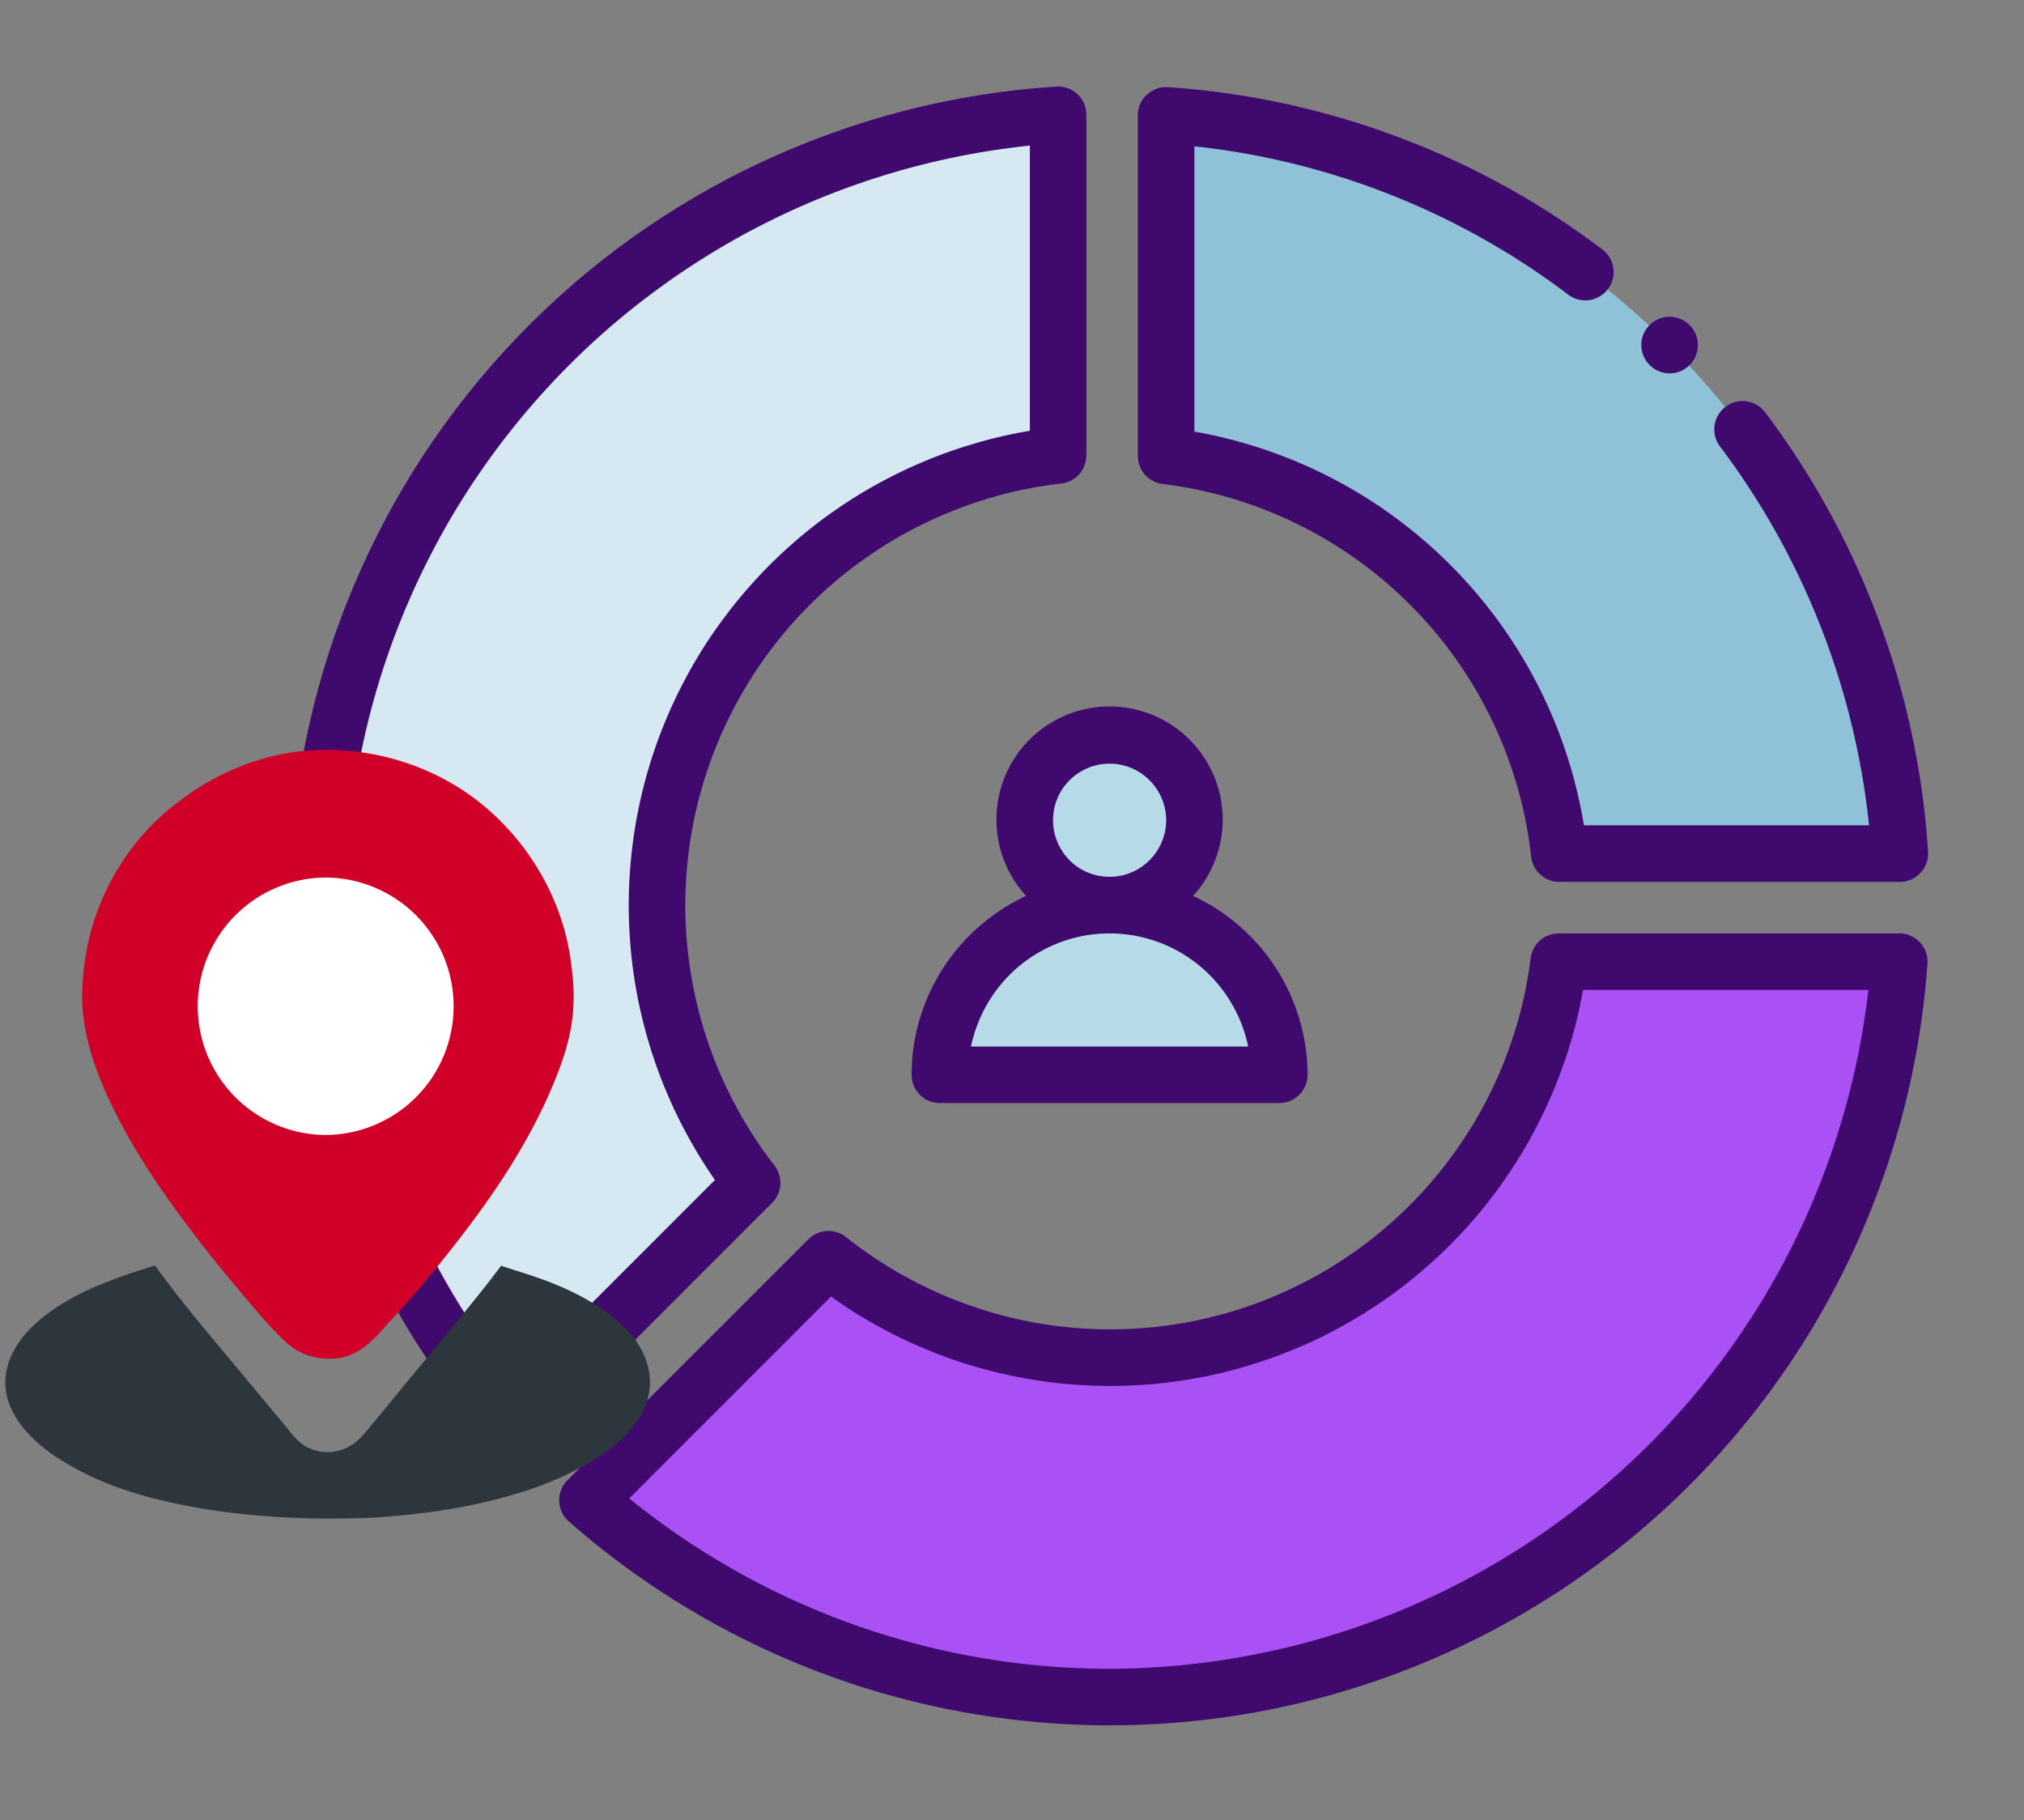 <svg xmlns="http://www.w3.org/2000/svg" width="149" height="134" version="1.2" viewBox="0 0 111.75 100.5"><rect x="0" y="0" width="111.75" height="100.5" fill="#808080" stroke="none"/><defs><clipPath id="a"><path d="M.152 69h35.82v14.863H.153Zm0 0"/></clipPath><clipPath id="b"><path d="M4 41.324h28V76H4Zm0 0"/></clipPath><clipPath id="c"><path d="M10.836 48.45h14.21v14.214h-14.21Zm0 0"/></clipPath><clipPath id="d"><path d="M17.941 48.45a7.108 7.108 0 0 0 0 14.215 7.107 7.107 0 0 0 7.106-7.11 7.106 7.106 0 0 0-7.106-7.106Zm0 0"/></clipPath></defs><path d="M58.422 6.34v18.8a25.485 25.485 0 0 0-3.254.594 25.176 25.176 0 0 0-6.125 2.442 25.253 25.253 0 0 0-5.273 3.957 24.351 24.351 0 0 0-2.2 2.465 24.79 24.79 0 0 0-3.336 5.688 24.523 24.523 0 0 0-1.078 3.124 24.142 24.142 0 0 0-.656 3.238 24.473 24.473 0 0 0-.223 3.297 24.802 24.802 0 0 0 .86 6.54 24.756 24.756 0 0 0 2.539 6.081 24.945 24.945 0 0 0 1.847 2.743L28.25 78.582a43.836 43.836 0 0 1-6.594-10.14 43.65 43.65 0 0 1-3.562-11.56 43.976 43.976 0 0 1-.547-6.034 43.566 43.566 0 0 1 1.422-12.012 43.351 43.351 0 0 1 1.941-5.742 43.673 43.673 0 0 1 10.262-14.871 43.772 43.772 0 0 1 4.68-3.852 43.465 43.465 0 0 1 5.164-3.172 44.13 44.13 0 0 1 5.558-2.422 43.139 43.139 0 0 1 5.84-1.629c1.98-.41 3.984-.68 6.008-.808Zm0 0" style="stroke:none;fill-rule:nonzero;fill:#d6e9f2;fill-opacity:1"/><path d="M104.863 53.094a43.808 43.808 0 0 1-2.515 11.828A43.66 43.66 0 0 1 92.8 80.258a43.864 43.864 0 0 1-4.489 4.07 43.493 43.493 0 0 1-5.007 3.41 43.6 43.6 0 0 1-5.434 2.688 44.511 44.511 0 0 1-5.754 1.906A43.542 43.542 0 0 1 60.1 93.684a43.966 43.966 0 0 1-6.03-.582 43.723 43.723 0 0 1-5.895-1.415 43.635 43.635 0 0 1-15.742-8.859l13.304-13.305a24.905 24.905 0 0 0 8.77 4.497 25.103 25.103 0 0 0 6.523.938c1.106.01 2.203-.052 3.297-.185 1.098-.136 2.18-.34 3.246-.62a25.426 25.426 0 0 0 3.137-1.04 24.744 24.744 0 0 0 5.723-3.273 24.765 24.765 0 0 0 4.664-4.653 25.32 25.32 0 0 0 1.836-2.75 26.03 26.03 0 0 0 1.453-2.964 25.408 25.408 0 0 0 1.047-3.133c.28-1.07.488-2.149.629-3.246Zm0 0" style="stroke:none;fill-rule:nonzero;fill:#a951f4;fill-opacity:1"/><path d="M104.895 47.129H86.094a25.423 25.423 0 0 0-.817-4.074 25.072 25.072 0 0 0-6.246-10.653 24.79 24.79 0 0 0-3.156-2.703 24.93 24.93 0 0 0-7.426-3.664 25.312 25.312 0 0 0-4.062-.863v-18.8c1.3.093 2.597.245 3.89.452a44.166 44.166 0 0 1 7.582 1.941c1.23.438 2.442.93 3.63 1.473a44.403 44.403 0 0 1 6.796 3.887 45.88 45.88 0 0 1 3.11 2.383c1 .844 1.96 1.726 2.882 2.652a44.093 44.093 0 0 1 7.075 9.348 43.065 43.065 0 0 1 1.765 3.496 43.528 43.528 0 0 1 1.453 3.637 44.163 44.163 0 0 1 1.895 7.594c.2 1.292.344 2.59.43 3.894Zm0 0" style="stroke:none;fill-rule:nonzero;fill:#8fc1d8;fill-opacity:1"/><path d="M65.945 45.29c0 .304-.027.608-.09.913a4.637 4.637 0 0 1-.7 1.688 4.582 4.582 0 0 1-1.292 1.293 5.014 5.014 0 0 1-.808.433 4.77 4.77 0 0 1-1.793.355 4.77 4.77 0 0 1-1.793-.355 5.014 5.014 0 0 1-.809-.433 4.863 4.863 0 0 1-.71-.582 4.818 4.818 0 0 1-.583-.711 4.637 4.637 0 0 1-.699-1.692c-.063-.3-.09-.605-.09-.91 0-.309.027-.613.09-.914a4.637 4.637 0 0 1 .7-1.691 4.7 4.7 0 0 1 .581-.711c.219-.215.453-.41.711-.582a5.02 5.02 0 0 1 .809-.434c.285-.117.578-.203.879-.266.3-.058.605-.09.914-.09a4.77 4.77 0 0 1 1.793.356c.285.121.554.266.808.434a4.582 4.582 0 0 1 1.293 1.293 4.637 4.637 0 0 1 .7 1.691c.062.3.09.605.09.914Zm0 0" style="stroke:none;fill-rule:nonzero;fill:#b6dae7;fill-opacity:1"/><path d="M70.633 59.344H51.89c0-.617.062-1.227.183-1.828a9.126 9.126 0 0 1 .531-1.758 9.437 9.437 0 0 1 2.031-3.043c.434-.434.91-.82 1.419-1.164a9.789 9.789 0 0 1 1.62-.867 9.59 9.59 0 0 1 1.759-.532 9.297 9.297 0 0 1 1.828-.18 9.41 9.41 0 0 1 3.586.71 9.449 9.449 0 0 1 4.207 3.453c.34.513.629 1.052.863 1.623a9.42 9.42 0 0 1 .535 1.758c.117.601.18 1.21.18 1.828Zm0 0" style="stroke:none;fill-rule:nonzero;fill:#b6dae7;fill-opacity:1"/><path d="M28.195 80.145h.055c.43 0 .8-.153 1.105-.457L42.63 66.41c.133-.133.238-.285.316-.46a1.524 1.524 0 0 0 .07-1.098 1.591 1.591 0 0 0-.253-.5 22.734 22.734 0 0 1-1.735-2.567 23.554 23.554 0 0 1-2.383-5.703c-.269-1-.472-2.012-.605-3.039a23.41 23.41 0 0 1-.203-3.09c.004-1.035.074-2.066.21-3.094a23.375 23.375 0 0 1 1.625-5.965c.4-.953.864-1.874 1.388-2.769a23.252 23.252 0 0 1 1.738-2.563 23.629 23.629 0 0 1 2.062-2.312 23.647 23.647 0 0 1 4.946-3.71 23.805 23.805 0 0 1 5.742-2.29c1.004-.25 2.02-.438 3.047-.555a1.65 1.65 0 0 0 .543-.164c.172-.09.32-.207.449-.347a1.576 1.576 0 0 0 .394-1.043V6.34a1.561 1.561 0 0 0-1.66-1.559 45.077 45.077 0 0 0-12.27 2.527 45.583 45.583 0 0 0-5.757 2.508 45.76 45.76 0 0 0-5.352 3.282 45.31 45.31 0 0 0-15.473 19.398 44.908 44.908 0 0 0-2.011 5.945 45.41 45.41 0 0 0-1.473 12.442c.043 2.097.235 4.18.567 6.25.336 2.074.812 4.11 1.43 6.117a44.87 44.87 0 0 0 2.261 5.855 45.309 45.309 0 0 0 3.047 5.489 45.383 45.383 0 0 0 3.781 5.011c.297.344.672.52 1.125.54ZM56.86 8.039v15.746a25.265 25.265 0 0 0-3.25.762c-.535.16-1.062.336-1.582.531a26.624 26.624 0 0 0-7.246 4.078 28.1 28.1 0 0 0-1.273 1.078 25.83 25.83 0 0 0-2.336 2.387 23.96 23.96 0 0 0-1.05 1.297 25.9 25.9 0 0 0-1.849 2.777 26.648 26.648 0 0 0-2.98 7.762A26.358 26.358 0 0 0 35 46.102a25.62 25.62 0 0 0-.191 1.66 25.757 25.757 0 0 0-.07 3.336 26.47 26.47 0 0 0 .347 3.316c.094.55.203 1.098.332 1.637a26.84 26.84 0 0 0 .965 3.195 26.732 26.732 0 0 0 3.09 5.902L28.355 76.27a42.03 42.03 0 0 1-8.843-20.465 41.631 41.631 0 0 1-.414-5.621 42.31 42.31 0 0 1 1.433-11.157 42.66 42.66 0 0 1 1.82-5.332 42.479 42.479 0 0 1 2.516-5.047 42.338 42.338 0 0 1 6.93-8.859 41.559 41.559 0 0 1 4.289-3.656 42.193 42.193 0 0 1 4.738-3.055 42.105 42.105 0 0 1 10.48-4.082 42.327 42.327 0 0 1 5.555-.957Zm49.559 45.168a1.572 1.572 0 0 0-.082-.633 1.555 1.555 0 0 0-.332-.543 1.552 1.552 0 0 0-1.14-.496H86.062a1.5 1.5 0 0 0-.555.102c-.18.066-.34.164-.48.289a1.526 1.526 0 0 0-.348.441c-.09.168-.145.348-.168.535a23.575 23.575 0 0 1-.586 3.04 24.005 24.005 0 0 1-.985 2.937 23.798 23.798 0 0 1-1.363 2.781 23.055 23.055 0 0 1-1.719 2.574 22.69 22.69 0 0 1-2.043 2.329 23.11 23.11 0 0 1-2.332 2.039c-.82.625-1.68 1.195-2.578 1.71a23.533 23.533 0 0 1-5.723 2.332 23.336 23.336 0 0 1-6.133.75 23.972 23.972 0 0 1-3.085-.234 23.494 23.494 0 0 1-8.703-3.094 24.21 24.21 0 0 1-2.547-1.761 1.513 1.513 0 0 0-.5-.27 1.497 1.497 0 0 0-.559-.07 1.54 1.54 0 0 0-.55.133 1.612 1.612 0 0 0-.47.32L31.333 81.723c-.152.152-.27.328-.348.53-.082.2-.117.411-.109.626A1.553 1.553 0 0 0 31.404 84a45.281 45.281 0 0 0 10.46 6.887 45.439 45.439 0 0 0 5.844 2.293 45.317 45.317 0 0 0 24.797.664c2.031-.52 4.02-1.18 5.957-1.977a45.095 45.095 0 0 0 5.629-2.781 45.298 45.298 0 0 0 9.84-7.746 45.555 45.555 0 0 0 4.02-4.82 44.903 44.903 0 0 0 3.316-5.329 44.758 44.758 0 0 0 2.546-5.738 44.85 44.85 0 0 0 1.731-6.031c.437-2.055.727-4.125.875-6.215Zm-45.156 38.93a41.9 41.9 0 0 1-7.137-.61 41.998 41.998 0 0 1-6.934-1.812 41.712 41.712 0 0 1-6.523-2.961 41.724 41.724 0 0 1-5.926-4.024l11.14-11.144c.454.324.915.633 1.388.93a26.505 26.505 0 0 0 2.938 1.578c.507.234 1.019.449 1.538.652.52.2 1.047.383 1.574.55.532.165 1.067.317 1.61.45.539.133 1.082.25 1.633.348.546.101 1.097.183 1.648.246.555.066 1.11.113 1.664.14.555.032 1.113.043 1.668.04a26.332 26.332 0 0 0 1.668-.07 26.259 26.259 0 0 0 6.531-1.313 25.03 25.03 0 0 0 1.563-.582 25.211 25.211 0 0 0 3.004-1.45 26.932 26.932 0 0 0 2.8-1.816c.446-.332.883-.68 1.305-1.039a26.796 26.796 0 0 0 2.41-2.309c.375-.41.739-.832 1.09-1.265.348-.434.684-.875 1.008-1.328.32-.457.629-.918.922-1.391a26.45 26.45 0 0 0 1.574-2.941c.23-.508.45-1.02.648-1.54.196-.523.38-1.046.547-1.578a25.862 25.862 0 0 0 .789-3.242h15.754a41.916 41.916 0 0 1-1.563 7.516 41.094 41.094 0 0 1-1.284 3.621 40.783 40.783 0 0 1-1.606 3.488 42.05 42.05 0 0 1-4.133 6.469 41.39 41.39 0 0 1-2.488 2.93 41.408 41.408 0 0 1-2.742 2.687 43.166 43.166 0 0 1-2.977 2.43 41.658 41.658 0 0 1-3.183 2.148 42.694 42.694 0 0 1-3.368 1.852 42.684 42.684 0 0 1-7.167 2.746 42.27 42.27 0 0 1-3.743.875 41.454 41.454 0 0 1-3.804.535c-1.274.117-2.555.18-3.836.184ZM97.46 22.77a1.55 1.55 0 0 0-.453-.407 1.533 1.533 0 0 0-.574-.203 1.523 1.523 0 0 0-.61.031 1.565 1.565 0 0 0-.863 2.45 41.943 41.943 0 0 1 5.543 9.902 41.907 41.907 0 0 1 2.691 11.023H87.453A26.413 26.413 0 0 0 77.082 28.61a26.032 26.032 0 0 0-3.45-2.16 26.132 26.132 0 0 0-3.741-1.605 26.34 26.34 0 0 0-3.946-1.016V8.078a41.45 41.45 0 0 1 10.88 2.692 41.54 41.54 0 0 1 9.765 5.5c.164.125.347.21.547.265.199.05.402.063.61.035a1.578 1.578 0 0 0 1.296-1.156 1.553 1.553 0 0 0-.168-1.184 1.516 1.516 0 0 0-.406-.457 44.54 44.54 0 0 0-11.336-6.23 44.626 44.626 0 0 0-12.64-2.73c-.45-.028-.84.113-1.173.417a1.492 1.492 0 0 0-.496 1.141v18.8c0 .192.031.376.102.552a1.513 1.513 0 0 0 .73.828c.168.09.344.148.535.172a23.157 23.157 0 0 1 7.446 2.215 23.164 23.164 0 0 1 6.304 4.539 23.14 23.14 0 0 1 2.5 2.988 23.403 23.403 0 0 1 3.348 7.012c.356 1.253.606 2.53.75 3.828.023.187.078.37.164.539a1.587 1.587 0 0 0 .832.746c.18.066.367.101.559.101h18.8a1.552 1.552 0 0 0 1.137-.496 1.567 1.567 0 0 0 .422-1.168 44.943 44.943 0 0 0-2.723-12.785 44.88 44.88 0 0 0-6.27-11.472Zm0 0" style="stroke:none;fill-rule:nonzero;fill:#3f096d;fill-opacity:1"/><path d="M50.332 59.344c0 .207.04.406.117.597.078.192.192.36.34.504.145.149.313.262.504.34.191.078.39.117.598.117h18.742a1.564 1.564 0 0 0 1.105-.457 1.57 1.57 0 0 0 .457-1.102 10.924 10.924 0 0 0-3.738-8.195 10.864 10.864 0 0 0-2.586-1.683 6.183 6.183 0 0 0 1.246-2.04 6.313 6.313 0 0 0 .39-2.359 6.5 6.5 0 0 0-.152-1.195 6.301 6.301 0 0 0-1.742-3.101 6.306 6.306 0 0 0-2.004-1.309 6.197 6.197 0 0 0-1.152-.34 6.139 6.139 0 0 0-2.39 0 6.126 6.126 0 0 0-2.215.898 6.205 6.205 0 0 0-2.305 2.71c-.164.373-.29.751-.379 1.142a6.495 6.495 0 0 0-.148 1.195 6.05 6.05 0 0 0 .078 1.196c.066.398.168.785.308 1.164.14.375.317.738.524 1.078.21.344.453.664.722.96-.941.438-1.804 1-2.586 1.684a10.844 10.844 0 0 0-2.011 2.336 10.781 10.781 0 0 0-1.282 2.805 10.78 10.78 0 0 0-.441 3.055Zm7.809-14.055c0-.418.078-.812.234-1.195a3.135 3.135 0 0 1 1.691-1.692c.383-.16.782-.238 1.196-.238.414 0 .812.078 1.195.238a3.135 3.135 0 0 1 1.93 2.887 3.135 3.135 0 0 1-1.93 2.883c-.383.16-.781.238-1.195.238a3.107 3.107 0 0 1-2.883-1.93 3.046 3.046 0 0 1-.238-1.19Zm3.12 6.246c.446 0 .891.04 1.329.113.441.079.87.192 1.293.34a8.17 8.17 0 0 1 1.215.555 8.08 8.08 0 0 1 1.101.754c.344.281.664.59.957.93.293.336.555.695.785 1.078a7.738 7.738 0 0 1 .973 2.476H53.61a7.919 7.919 0 0 1 1.758-3.554 7.68 7.68 0 0 1 2.063-1.684 8.072 8.072 0 0 1 1.21-.555 8.178 8.178 0 0 1 1.294-.34 7.951 7.951 0 0 1 1.328-.113ZM93.742 19.05c0 .208-.039.407-.117.598a1.593 1.593 0 0 1-.844.848 1.567 1.567 0 0 1-2.043-2.043 1.593 1.593 0 0 1 .848-.844 1.57 1.57 0 0 1 .598-.12 1.57 1.57 0 0 1 1.441.964c.078.192.117.39.117.598Zm0 0" style="stroke:none;fill-rule:nonzero;fill:#3f096d;fill-opacity:1"/><g clip-path="url(#a)"><path d="M8.555 69.867c1.672 2.317 3.566 4.477 5.383 6.68a208.07 208.07 0 0 0 1.68 2.012c.327.386.648.87 1.062 1.168a2.377 2.377 0 0 0 1.785.414 2.43 2.43 0 0 0 1.262-.594c.32-.281.593-.645.867-.969.593-.7 1.164-1.414 1.746-2.121 1.055-1.273 2.113-2.543 3.156-3.824.734-.903 1.48-1.809 2.168-2.75.762.254 1.543.48 2.297.758 1.762.644 3.652 1.609 4.887 3.05.695.817 1.12 1.848 1.023 2.93-.117 1.3-.965 2.367-1.937 3.176-.485.41-1.008.734-1.559 1.05a17.747 17.747 0 0 1-3.457 1.497c-2.543.816-5.223 1.23-7.883 1.418-.996.07-2.008.078-3.004.078-2.785-.008-5.539-.246-8.261-.813-1.774-.367-3.567-.902-5.18-1.726-1.68-.856-3.547-2.114-4.145-3.985-.293-.925-.152-1.847.293-2.695.387-.742.973-1.36 1.621-1.883 1.797-1.441 4.024-2.187 6.196-2.87Zm0 0" style="stroke:none;fill-rule:nonzero;fill:#2c363c;fill-opacity:1"/></g><g clip-path="url(#b)"><path d="M17.793 41.406c3.168-.062 6.379 1.004 8.828 3.008 2.211 1.809 3.844 4.316 4.578 7.059.215.8.34 1.629.418 2.449.094.95.07 1.918-.097 2.851-.211 1.164-.622 2.27-1.082 3.352-1.715 4.004-4.387 7.535-7.168 10.871-.516.621-1.063 1.211-1.606 1.809-.781.86-1.484 1.797-2.664 2.12-.207.055-.43.071-.645.09-.785.036-1.613-.171-2.246-.648l-.254-.203c-1.035-.95-1.933-2.078-2.84-3.148a71.668 71.668 0 0 1-2.554-3.204c-1.453-1.914-2.793-3.882-3.902-6.015-1.051-2.016-1.942-4.234-2.02-6.527a12.2 12.2 0 0 1 .063-1.512 13.488 13.488 0 0 1 3.636-8.059 13.4 13.4 0 0 1 1.637-1.449c1.844-1.406 3.965-2.363 6.273-2.715a12.897 12.897 0 0 1 1.645-.129Zm.031 7.254c-1.84.125-3.586.887-4.808 2.278-1.235 1.398-1.801 3.265-1.668 5.109.117 1.664 1.043 3.36 2.316 4.437.742.63 1.7 1.196 2.66 1.414.692.16 1.36.266 2.07.247a6.783 6.783 0 0 0 4.641-2.137c1.246-1.352 1.918-3.082 1.828-4.918-.082-1.73-.847-3.488-2.152-4.66a7.002 7.002 0 0 0-4.887-1.77Zm0 0" style="stroke:none;fill-rule:nonzero;fill:#d10028;fill-opacity:1"/></g><g clip-path="url(#c)"><g clip-path="url(#d)"><path d="M10.836 48.45h14.21v14.214h-14.21Zm0 0" style="stroke:none;fill-rule:nonzero;fill:#fff;fill-opacity:1"/></g></g><path d="M-.002.502h8.908" style="fill:none;stroke-width:1;stroke-linecap:butt;stroke-linejoin:miter;stroke:#3f096d;stroke-opacity:1;stroke-miterlimit:4" transform="translate(54.623 58.622) scale(.746)"/></svg>